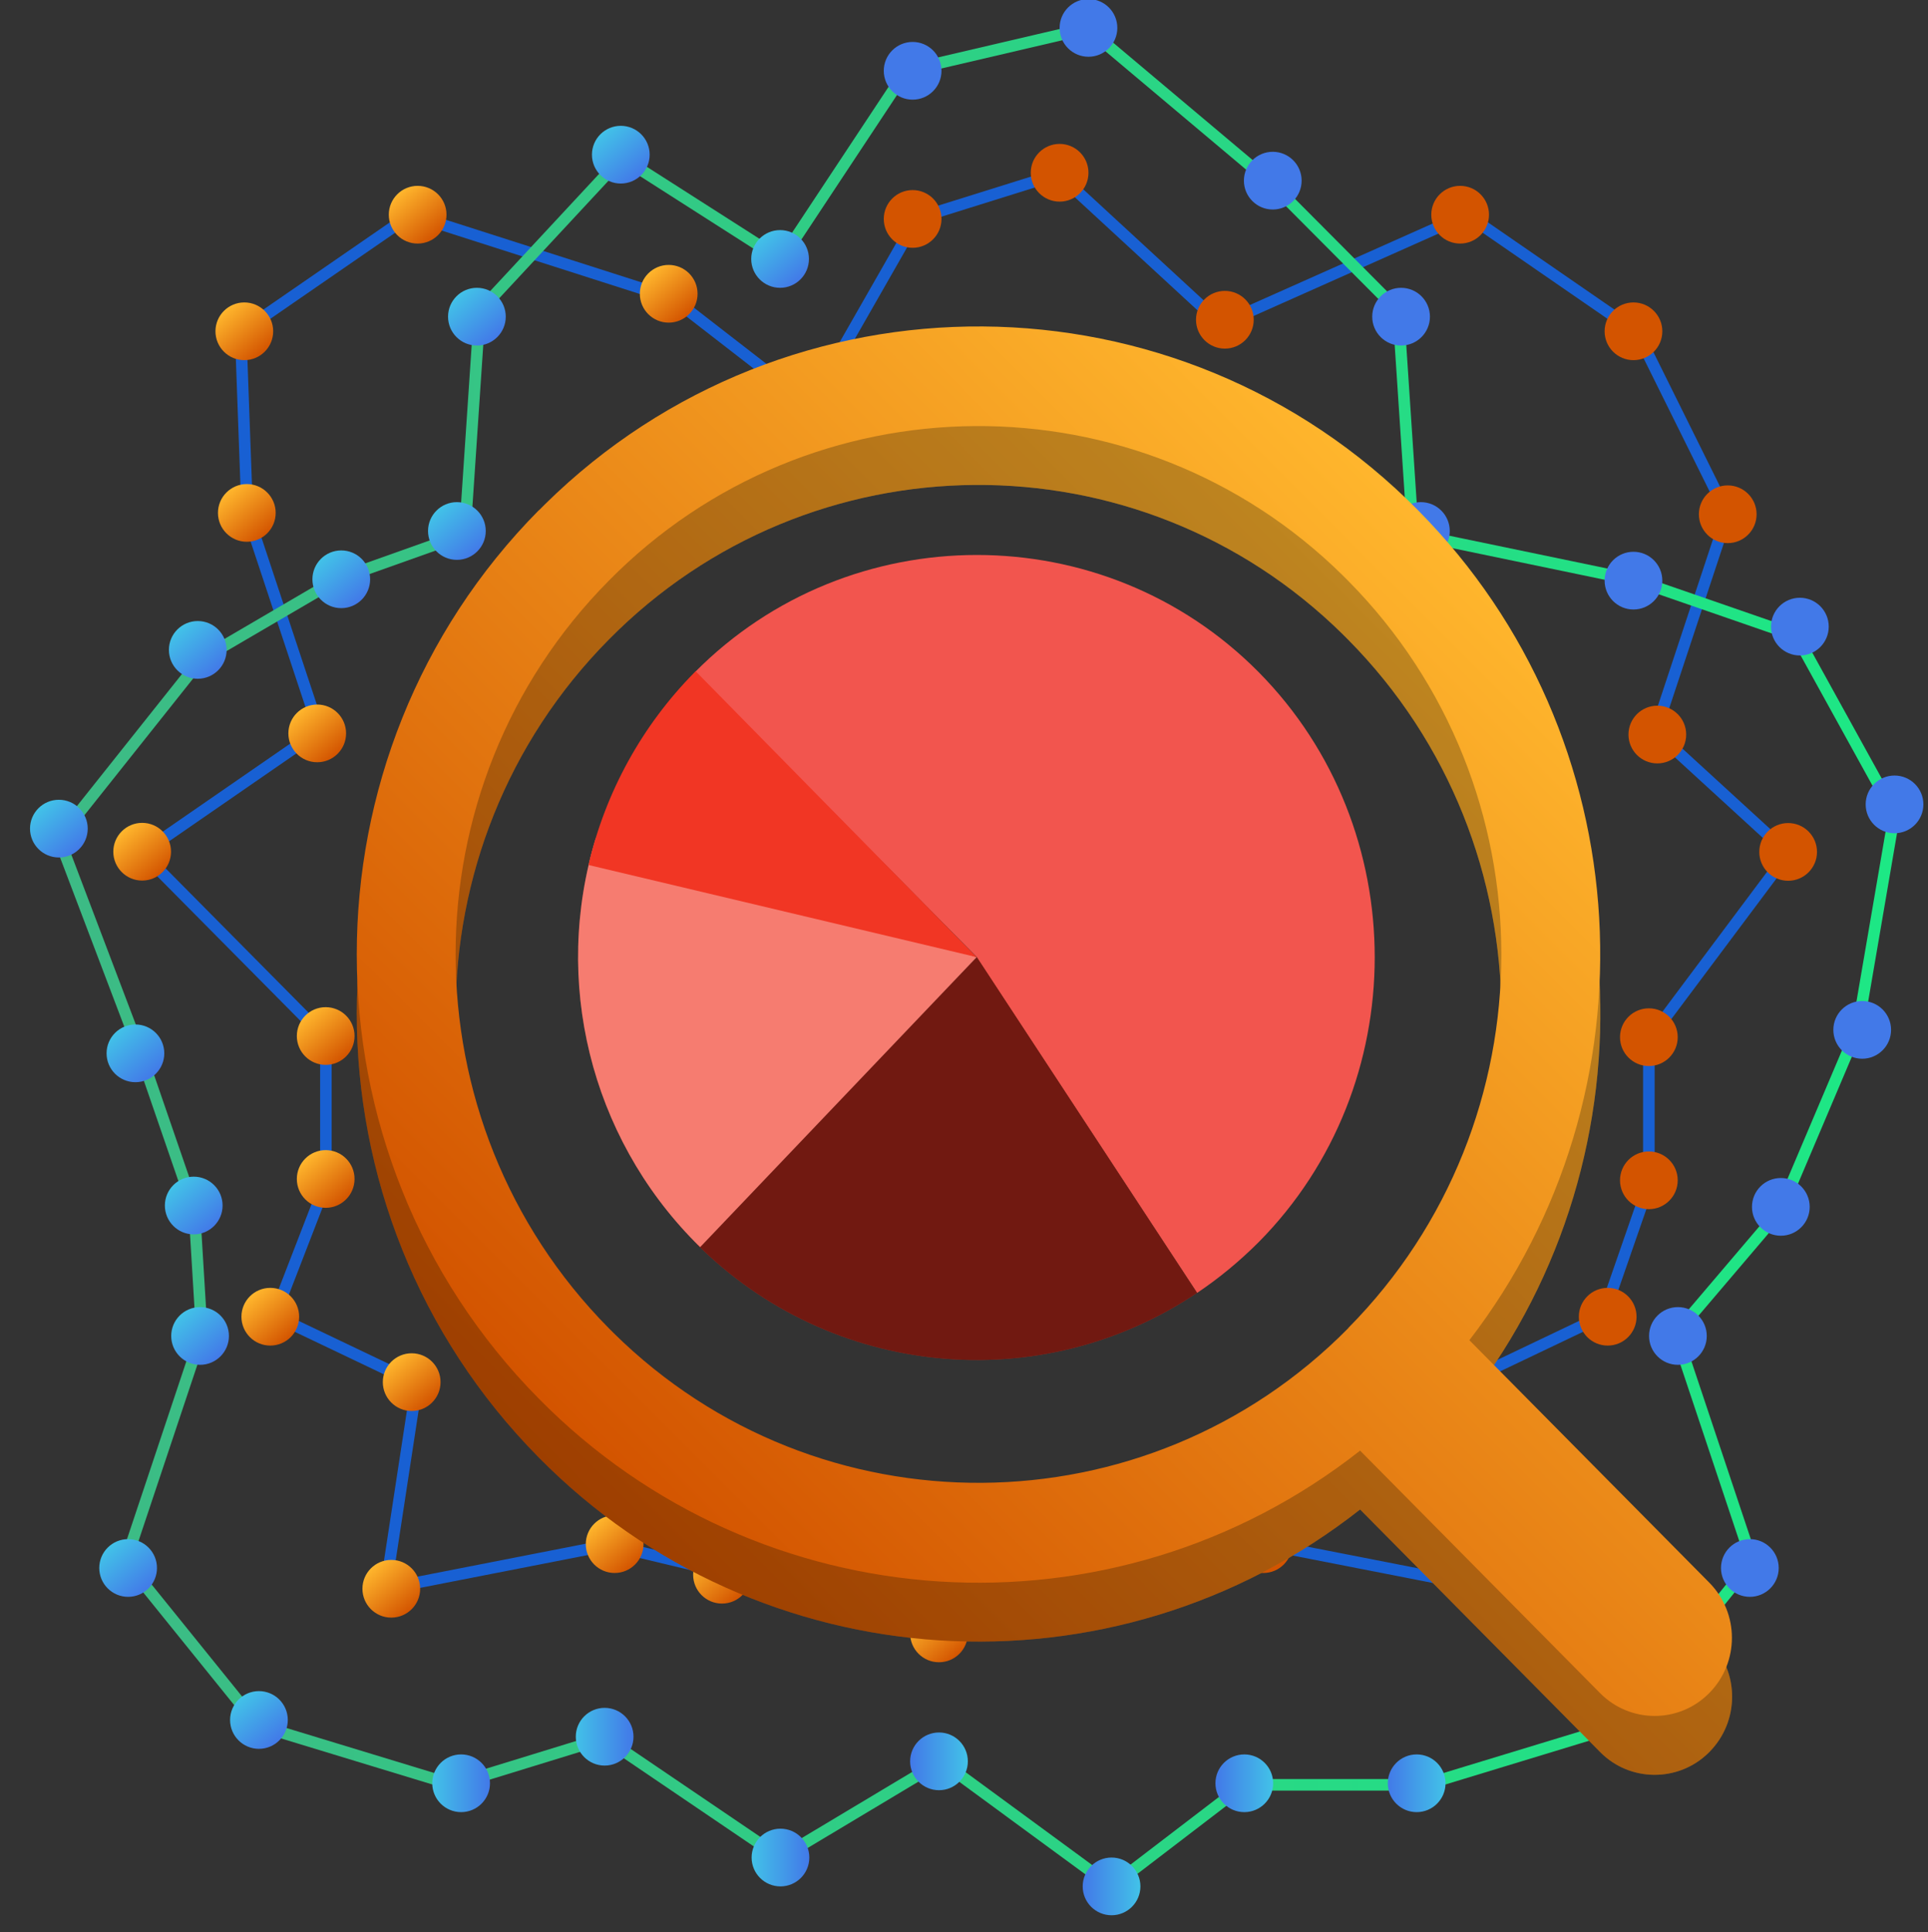<?xml version="1.0" encoding="UTF-8"?>
<svg id="Layer_1" data-name="Layer 1" xmlns="http://www.w3.org/2000/svg" xmlns:xlink="http://www.w3.org/1999/xlink" viewBox="0 0 100.22 100.44">
  <rect x="0" y="0" width="100.22" height="100.44" fill="#333333" stroke="none"/>
  <defs>
    <style>
      .cls-1 {
        fill: #f13624;
      }

      .cls-2 {
        fill: #f2554e;
      }

      .cls-3 {
        stroke: url(#linear-gradient);
      }

      .cls-3, .cls-4 {
        fill: none;
        stroke-miterlimit: 10;
        stroke-width: .6px;
      }

      .cls-5 {
        fill: #fff;
        opacity: .35;
      }

      .cls-5, .cls-6, .cls-7 {
        isolation: isolate;
      }

      .cls-8 {
        fill: url(#linear-gradient-8);
      }

      .cls-9 {
        fill: url(#linear-gradient-9);
      }

      .cls-10 {
        fill: url(#linear-gradient-3);
      }

      .cls-11 {
        fill: url(#linear-gradient-4);
      }

      .cls-12 {
        fill: url(#linear-gradient-2);
      }

      .cls-13 {
        fill: url(#linear-gradient-6);
      }

      .cls-14 {
        fill: url(#linear-gradient-7);
      }

      .cls-15 {
        fill: url(#linear-gradient-5);
      }

      .cls-4 {
        stroke: #1860d3;
      }

      .cls-16 {
        fill: url(#linear-gradient-59);
      }

      .cls-17 {
        fill: url(#linear-gradient-57);
      }

      .cls-18 {
        fill: url(#linear-gradient-58);
      }

      .cls-19 {
        fill: url(#linear-gradient-55);
      }

      .cls-20 {
        fill: url(#linear-gradient-56);
      }

      .cls-21 {
        fill: url(#linear-gradient-53);
      }

      .cls-22 {
        fill: url(#linear-gradient-54);
      }

      .cls-23 {
        fill: url(#linear-gradient-51);
      }

      .cls-24 {
        fill: url(#linear-gradient-52);
      }

      .cls-25 {
        fill: url(#linear-gradient-50);
      }

      .cls-26 {
        fill: url(#linear-gradient-67);
      }

      .cls-27 {
        fill: url(#linear-gradient-64);
      }

      .cls-28 {
        fill: url(#linear-gradient-63);
      }

      .cls-29 {
        fill: url(#linear-gradient-66);
      }

      .cls-30 {
        fill: url(#linear-gradient-65);
      }

      .cls-31 {
        fill: url(#linear-gradient-60);
      }

      .cls-32 {
        fill: url(#linear-gradient-62);
      }

      .cls-33 {
        fill: url(#linear-gradient-61);
      }

      .cls-34 {
        fill: url(#linear-gradient-41);
      }

      .cls-35 {
        fill: url(#linear-gradient-40);
      }

      .cls-36 {
        fill: url(#linear-gradient-43);
      }

      .cls-37 {
        fill: url(#linear-gradient-42);
      }

      .cls-38 {
        fill: url(#linear-gradient-45);
      }

      .cls-39 {
        fill: url(#linear-gradient-46);
      }

      .cls-40 {
        fill: url(#linear-gradient-44);
      }

      .cls-41 {
        fill: url(#linear-gradient-49);
      }

      .cls-42 {
        fill: url(#linear-gradient-47);
      }

      .cls-43 {
        fill: url(#linear-gradient-48);
      }

      .cls-44 {
        fill: url(#linear-gradient-14);
      }

      .cls-45 {
        fill: url(#linear-gradient-18);
      }

      .cls-46 {
        fill: url(#linear-gradient-22);
      }

      .cls-47 {
        fill: url(#linear-gradient-20);
      }

      .cls-48 {
        fill: url(#linear-gradient-21);
      }

      .cls-49 {
        fill: url(#linear-gradient-23);
      }

      .cls-50 {
        fill: url(#linear-gradient-15);
      }

      .cls-51 {
        fill: url(#linear-gradient-19);
      }

      .cls-52 {
        fill: url(#linear-gradient-16);
      }

      .cls-53 {
        fill: url(#linear-gradient-17);
      }

      .cls-54 {
        fill: url(#linear-gradient-13);
      }

      .cls-55 {
        fill: url(#linear-gradient-12);
      }

      .cls-56 {
        fill: url(#linear-gradient-10);
      }

      .cls-57 {
        fill: url(#linear-gradient-11);
      }

      .cls-58 {
        fill: url(#linear-gradient-27);
      }

      .cls-59 {
        fill: url(#linear-gradient-24);
      }

      .cls-60 {
        fill: url(#linear-gradient-26);
      }

      .cls-61 {
        fill: url(#linear-gradient-38);
      }

      .cls-62 {
        fill: url(#linear-gradient-35);
      }

      .cls-63 {
        fill: url(#linear-gradient-37);
      }

      .cls-64 {
        fill: url(#linear-gradient-34);
      }

      .cls-65 {
        fill: url(#linear-gradient-39);
      }

      .cls-66 {
        fill: url(#linear-gradient-36);
      }

      .cls-67 {
        fill: url(#linear-gradient-25);
      }

      .cls-68 {
        fill: url(#linear-gradient-28);
      }

      .cls-69 {
        fill: url(#linear-gradient-29);
      }

      .cls-70 {
        fill: url(#linear-gradient-33);
      }

      .cls-71 {
        fill: url(#linear-gradient-30);
      }

      .cls-72 {
        fill: url(#linear-gradient-32);
      }

      .cls-73 {
        fill: url(#linear-gradient-31);
      }

      .cls-6 {
        opacity: .25;
      }

      .cls-7 {
        opacity: .53;
      }
    </style>
    <linearGradient id="linear-gradient" x1="2.72" y1="1121.68" x2="98.79" y2="1121.68" gradientTransform="translate(0 1171.47) scale(1 -1)" gradientUnits="userSpaceOnUse">
      <stop offset="0" stop-color="#3dba85"/>
      <stop offset="1" stop-color="#1de885"/>
    </linearGradient>
    <linearGradient id="linear-gradient-2" x1="3438.76" y1="4245.99" x2="3441.77" y2="4245.99" gradientTransform="translate(3480.83 -4149.44) rotate(-180) scale(1 -1)" gradientUnits="userSpaceOnUse">
      <stop offset="0" stop-color="#4279e8"/>
      <stop offset="1" stop-color="#42c2e8"/>
    </linearGradient>
    <linearGradient id="linear-gradient-3" x1="3447.9" y1="4239.71" x2="3450.91" y2="4239.71" xlink:href="#linear-gradient-2"/>
    <linearGradient id="linear-gradient-4" x1="3455.36" y1="4242.13" x2="3458.37" y2="4242.13" xlink:href="#linear-gradient-2"/>
    <linearGradient id="linear-gradient-5" x1="2538.64" y1="5467.85" x2="2541.65" y2="5467.85" gradientTransform="translate(5814.41 -1553.42) rotate(-130.73) scale(1 -1)" xlink:href="#linear-gradient-2"/>
    <linearGradient id="linear-gradient-6" x1="2549.06" y1="5467.85" x2="2552.07" y2="5467.85" gradientTransform="translate(5814.41 -1553.42) rotate(-130.73) scale(1 -1)" xlink:href="#linear-gradient-2"/>
    <linearGradient id="linear-gradient-7" x1="2555.76" y1="5457.15" x2="2558.77" y2="5457.15" gradientTransform="translate(5814.41 -1553.42) rotate(-130.73) scale(1 -1)" xlink:href="#linear-gradient-2"/>
    <linearGradient id="linear-gradient-8" x1="2561.1" y1="5452.97" x2="2564.11" y2="5452.97" gradientTransform="translate(5814.41 -1553.42) rotate(-130.73) scale(1 -1)" xlink:href="#linear-gradient-2"/>
    <linearGradient id="linear-gradient-9" x1="2569.09" y1="5450.1" x2="2572.1" y2="5450.1" gradientTransform="translate(5814.41 -1553.42) rotate(-130.73) scale(1 -1)" xlink:href="#linear-gradient-2"/>
    <linearGradient id="linear-gradient-10" x1="2580.53" y1="5445.5" x2="2583.54" y2="5445.5" gradientTransform="translate(5814.41 -1553.42) rotate(-130.73) scale(1 -1)" xlink:href="#linear-gradient-2"/>
    <linearGradient id="linear-gradient-11" x1="2582.85" y1="5433.97" x2="2585.86" y2="5433.97" gradientTransform="translate(5814.41 -1553.42) rotate(-130.73) scale(1 -1)" xlink:href="#linear-gradient-2"/>
    <linearGradient id="linear-gradient-12" x1="2580.78" y1="5425.92" x2="2583.79" y2="5425.92" gradientTransform="translate(5814.41 -1553.42) rotate(-130.73) scale(1 -1)" xlink:href="#linear-gradient-2"/>
    <linearGradient id="linear-gradient-13" x1="2578.75" y1="5419.72" x2="2581.76" y2="5419.72" gradientTransform="translate(5814.41 -1553.42) rotate(-130.73) scale(1 -1)" xlink:href="#linear-gradient-2"/>
    <linearGradient id="linear-gradient-14" x1="2586.52" y1="5411.67" x2="2589.53" y2="5411.67" gradientTransform="translate(5814.41 -1553.42) rotate(-130.73) scale(1 -1)" xlink:href="#linear-gradient-2"/>
    <linearGradient id="linear-gradient-15" x1="2588.02" y1="5400.51" x2="2591.03" y2="5400.51" gradientTransform="translate(5814.41 -1553.42) rotate(-130.73) scale(1 -1)" xlink:href="#linear-gradient-2"/>
    <linearGradient id="linear-gradient-16" x1="2578.51" y1="5397.77" x2="2581.52" y2="5397.77" gradientTransform="translate(5814.41 -1553.42) rotate(-130.73) scale(1 -1)" xlink:href="#linear-gradient-2"/>
    <linearGradient id="linear-gradient-17" x1="2571.82" y1="5401.54" x2="2574.83" y2="5401.54" gradientTransform="translate(5814.41 -1553.42) rotate(-130.73) scale(1 -1)" gradientUnits="userSpaceOnUse">
      <stop offset="0" stop-color="#d35400"/>
      <stop offset="1" stop-color="#ffb62d"/>
    </linearGradient>
    <linearGradient id="linear-gradient-18" x1="2580.91" y1="5403.34" x2="2583.92" y2="5403.34" xlink:href="#linear-gradient-17"/>
    <linearGradient id="linear-gradient-19" x1="2592.54" y1="5410.55" x2="2595.55" y2="5410.55" xlink:href="#linear-gradient-17"/>
    <linearGradient id="linear-gradient-20" x1="2593.82" y1="5421.33" x2="2596.83" y2="5421.33" xlink:href="#linear-gradient-17"/>
    <linearGradient id="linear-gradient-21" x1="2586.59" y1="5427.39" x2="2589.6" y2="5427.39" xlink:href="#linear-gradient-17"/>
    <linearGradient id="linear-gradient-22" x1="2575.52" y1="5432.09" x2="2578.53" y2="5432.09" xlink:href="#linear-gradient-17"/>
    <linearGradient id="linear-gradient-23" x1="2576.8" y1="5443" x2="2579.81" y2="5443" xlink:href="#linear-gradient-17"/>
    <linearGradient id="linear-gradient-24" x1="2563.31" y1="5442.02" x2="2566.32" y2="5442.02" xlink:href="#linear-gradient-17"/>
    <linearGradient id="linear-gradient-25" x1="2557.67" y1="5446.87" x2="2560.68" y2="5446.87" xlink:href="#linear-gradient-17"/>
    <linearGradient id="linear-gradient-26" x1="2554.13" y1="5453.73" x2="2557.14" y2="5453.73" xlink:href="#linear-gradient-17"/>
    <linearGradient id="linear-gradient-27" x1="2546.76" y1="5450.38" x2="2549.77" y2="5450.38" xlink:href="#linear-gradient-17"/>
    <linearGradient id="linear-gradient-28" x1="2539.31" y1="5458.19" x2="2542.32" y2="5458.19" xlink:href="#linear-gradient-17"/>
    <linearGradient id="linear-gradient-29" x1="2533.5" y1="5447.88" x2="2536.51" y2="5447.88" xlink:href="#linear-gradient-17"/>
    <linearGradient id="linear-gradient-30" x1="2528.65" y1="5444.68" x2="2531.66" y2="5444.68" xlink:href="#linear-gradient-17"/>
    <linearGradient id="linear-gradient-31" x1="2525.55" y1="5438.95" x2="2528.56" y2="5438.95" xlink:href="#linear-gradient-17"/>
    <linearGradient id="linear-gradient-32" x1="2518.98" y1="5438.13" x2="2521.99" y2="5438.13" xlink:href="#linear-gradient-17"/>
    <linearGradient id="linear-gradient-33" x1="1441.4" y1="4247.49" x2="1444.41" y2="4247.49" gradientTransform="translate(-1385.13 -4149.44)" xlink:href="#linear-gradient-2"/>
    <linearGradient id="linear-gradient-34" x1="1432.43" y1="4240.99" x2="1435.44" y2="4240.99" gradientTransform="translate(-1385.13 -4149.44)" xlink:href="#linear-gradient-2"/>
    <linearGradient id="linear-gradient-35" x1="1448.3" y1="4242.13" x2="1451.31" y2="4242.13" gradientTransform="translate(-1385.13 -4149.44)" xlink:href="#linear-gradient-2"/>
    <linearGradient id="linear-gradient-36" x1="1457.27" y1="4242.13" x2="1460.28" y2="4242.13" gradientTransform="translate(-1385.13 -4149.44)" xlink:href="#linear-gradient-2"/>
    <linearGradient id="linear-gradient-37" x1="1228.47" y1="3950.92" x2="1231.48" y2="3950.92" gradientTransform="translate(-3715.87 -1546.44) rotate(-49.46)" xlink:href="#linear-gradient-2"/>
    <linearGradient id="linear-gradient-38" x1="1238.89" y1="3950.95" x2="1241.9" y2="3950.95" gradientTransform="translate(-3715.87 -1546.44) rotate(-49.46)" xlink:href="#linear-gradient-2"/>
    <linearGradient id="linear-gradient-39" x1="1245.59" y1="3940.27" x2="1248.6" y2="3940.27" gradientTransform="translate(-3715.87 -1546.44) rotate(-49.46)" xlink:href="#linear-gradient-2"/>
    <linearGradient id="linear-gradient-40" x1="1254.17" y1="3939.98" x2="1257.18" y2="3939.98" gradientTransform="translate(-3715.87 -1546.44) rotate(-49.46)" xlink:href="#linear-gradient-2"/>
    <linearGradient id="linear-gradient-41" x1="1263.9" y1="3937.21" x2="1266.91" y2="3937.21" gradientTransform="translate(-3715.87 -1546.44) rotate(-49.46)" xlink:href="#linear-gradient-2"/>
    <linearGradient id="linear-gradient-42" x1="1273.88" y1="3930.88" x2="1276.89" y2="3930.88" gradientTransform="translate(-3715.87 -1546.44) rotate(-49.46)" xlink:href="#linear-gradient-2"/>
    <linearGradient id="linear-gradient-43" x1="1277.67" y1="3921.13" x2="1280.68" y2="3921.13" gradientTransform="translate(-3715.87 -1546.44) rotate(-49.46)" xlink:href="#linear-gradient-2"/>
    <linearGradient id="linear-gradient-44" x1="1273.84" y1="3913" x2="1276.85" y2="3913" gradientTransform="translate(-3715.87 -1546.44) rotate(-49.46)" xlink:href="#linear-gradient-2"/>
    <linearGradient id="linear-gradient-45" x1="1268.58" y1="3902.93" x2="1271.59" y2="3902.93" gradientTransform="translate(-3715.87 -1546.44) rotate(-49.46)" xlink:href="#linear-gradient-2"/>
    <linearGradient id="linear-gradient-46" x1="1276.35" y1="3894.9" x2="1279.36" y2="3894.9" gradientTransform="translate(-3715.87 -1546.44) rotate(-49.46)" xlink:href="#linear-gradient-2"/>
    <linearGradient id="linear-gradient-47" x1="1277.36" y1="3885.24" x2="1280.37" y2="3885.24" gradientTransform="translate(-3715.87 -1546.44) rotate(-49.46)" xlink:href="#linear-gradient-2"/>
    <linearGradient id="linear-gradient-48" x1="1277.12" y1="3872.81" x2="1280.13" y2="3872.81" gradientTransform="translate(-3715.87 -1546.44) rotate(-49.46)" xlink:href="#linear-gradient-2"/>
    <linearGradient id="linear-gradient-49" x1="1269.47" y1="3867.3" x2="1272.48" y2="3867.3" gradientTransform="translate(-3715.87 -1546.44) rotate(-49.46)" xlink:href="#linear-gradient-2"/>
    <linearGradient id="linear-gradient-50" x1="1270.44" y1="3876.55" x2="1273.45" y2="3876.55" gradientTransform="translate(-3715.87 -1546.44) rotate(-49.46)" xlink:href="#linear-gradient-17"/>
    <linearGradient id="linear-gradient-51" x1="1263.63" y1="3872.31" x2="1266.64" y2="3872.31" gradientTransform="translate(-3715.87 -1546.44) rotate(-49.46)" xlink:href="#linear-gradient-17"/>
    <linearGradient id="linear-gradient-52" x1="1270.26" y1="3888.05" x2="1273.27" y2="3888.05" gradientTransform="translate(-3715.87 -1546.44) rotate(-49.46)" xlink:href="#linear-gradient-17"/>
    <linearGradient id="linear-gradient-53" x1="1282.37" y1="3893.8" x2="1285.38" y2="3893.8" gradientTransform="translate(-3715.87 -1546.44) rotate(-49.46)" xlink:href="#linear-gradient-17"/>
    <linearGradient id="linear-gradient-54" x1="1283.65" y1="3904.58" x2="1286.66" y2="3904.58" gradientTransform="translate(-3715.87 -1546.44) rotate(-49.46)" xlink:href="#linear-gradient-17"/>
    <linearGradient id="linear-gradient-55" x1="1279.65" y1="3914.49" x2="1282.66" y2="3914.49" gradientTransform="translate(-3715.87 -1546.44) rotate(-49.46)" xlink:href="#linear-gradient-17"/>
    <linearGradient id="linear-gradient-56" x1="1268.58" y1="3919.15" x2="1271.59" y2="3919.15" gradientTransform="translate(-3715.87 -1546.44) rotate(-49.46)" xlink:href="#linear-gradient-17"/>
    <linearGradient id="linear-gradient-57" x1="1268.39" y1="3928.28" x2="1271.4" y2="3928.28" gradientTransform="translate(-3715.87 -1546.44) rotate(-49.46)" xlink:href="#linear-gradient-17"/>
    <linearGradient id="linear-gradient-58" x1="1256.37" y1="3929.04" x2="1259.38" y2="3929.04" gradientTransform="translate(-3715.87 -1546.44) rotate(-49.46)" xlink:href="#linear-gradient-17"/>
    <linearGradient id="linear-gradient-59" x1="1250.74" y1="3933.87" x2="1253.75" y2="3933.87" gradientTransform="translate(-3715.87 -1546.44) rotate(-49.46)" xlink:href="#linear-gradient-17"/>
    <linearGradient id="linear-gradient-60" x1="1243.96" y1="3936.85" x2="1246.97" y2="3936.85" gradientTransform="translate(-3715.87 -1546.44) rotate(-49.46)" xlink:href="#linear-gradient-17"/>
    <linearGradient id="linear-gradient-61" x1="1236.59" y1="3933.47" x2="1239.6" y2="3933.47" gradientTransform="translate(-3715.87 -1546.44) rotate(-49.46)" xlink:href="#linear-gradient-17"/>
    <linearGradient id="linear-gradient-62" x1="1229.14" y1="3941.26" x2="1232.15" y2="3941.26" gradientTransform="translate(-3715.87 -1546.44) rotate(-49.46)" xlink:href="#linear-gradient-17"/>
    <linearGradient id="linear-gradient-63" x1="1223.33" y1="3930.93" x2="1226.34" y2="3930.93" gradientTransform="translate(-3715.87 -1546.44) rotate(-49.46)" xlink:href="#linear-gradient-17"/>
    <linearGradient id="linear-gradient-64" x1="1218.47" y1="3927.72" x2="1221.48" y2="3927.72" gradientTransform="translate(-3715.87 -1546.44) rotate(-49.46)" xlink:href="#linear-gradient-17"/>
    <linearGradient id="linear-gradient-65" x1="1215.38" y1="3921.98" x2="1218.39" y2="3921.98" gradientTransform="translate(-3715.87 -1546.44) rotate(-49.46)" xlink:href="#linear-gradient-17"/>
    <linearGradient id="linear-gradient-66" x1="-734.13" y1="310.46" x2="-669.16" y2="310.46" gradientTransform="translate(774.14 -216.33) rotate(-45) scale(1 -1)" xlink:href="#linear-gradient-17"/>
    <linearGradient id="linear-gradient-67" x1="-731.97" y1="312.63" x2="-666.99" y2="312.63" gradientTransform="translate(774.14 -216.33) rotate(-45) scale(1 -1)" xlink:href="#linear-gradient-17"/>
  </defs>
  <polyline class="cls-4" points="47.27 11.47 55.01 9.05 63.47 16.85 76.24 11.16 85.1 17.27 89.79 26.73 86.05 38.03 92.95 44.35 85.71 54.03 85.71 61.56 83.34 68.39 75.94 71.92 77.58 82.58 65.93 80.3 59.6 81.81 54.02 80.48 48.81 84.9 43.6 80.48 38.01 81.81 31.69 80.3 20.04 82.58 21.67 71.92 14.27 68.39 16.94 61.49 16.94 53.97 7.39 44.33 16.6 37.97 12.85 26.66 12.51 17.27 21.37 11.16 34.96 15.51 42.12 21.06 47.6 11.47"/>
  <polygon class="cls-3" points="48.92 91.55 40.57 96.55 31.43 90.35 23.56 92.77 13.41 89.68 6.53 81.16 10.49 69.3 10.1 62.87 7.27 54.65 3.06 43.56 10.45 34.27 17.58 30.1 24.16 27.76 24.94 16.15 32.33 8.2 40.61 13.49 47.1 3.68 56.52 1.48 66.1 9.54 72.68 16.15 73.45 27.76 85.06 30.17 93.38 33.05 98.48 42.29 96.57 53.43 92.54 62.93 87.12 69.3 91.08 81.16 84.2 89.68 74.05 92.77 64.68 92.77 57.78 98.05 48.92 91.55"/>
  <circle class="cls-12" cx="40.57" cy="96.55" r="1.5"/>
  <circle class="cls-10" cx="31.43" cy="90.27" r="1.5"/>
  <circle class="cls-11" cx="23.97" cy="92.69" r="1.5"/>
  <circle class="cls-15" cx="13.46" cy="89.4" r="1.5"/>
  <circle class="cls-13" cx="6.66" cy="81.5" r="1.5"/>
  <circle class="cls-14" cx="10.4" cy="69.44" r="1.5"/>
  <circle class="cls-8" cx="10.07" cy="62.66" r="1.5"/>
  <circle class="cls-9" cx="7.04" cy="54.75" r="1.5"/>
  <circle class="cls-56" cx="3.06" cy="43.07" r="1.5"/>
  <circle class="cls-57" cx="10.28" cy="33.78" r="1.5"/>
  <circle class="cls-55" cx="17.74" cy="30.11" r="1.5"/>
  <circle class="cls-54" cx="23.75" cy="27.6" r="1.5"/>
  <circle class="cls-44" cx="24.79" cy="16.46" r="1.5"/>
  <circle class="cls-50" cx="32.27" cy="8.04" r="1.5"/>
  <circle class="cls-52" cx="40.55" cy="13.46" r="1.5"/>
  <circle class="cls-53" cx="42.05" cy="20.99" r="1.5"/>
  <circle class="cls-45" cx="34.76" cy="15.27" r="1.5"/>
  <circle class="cls-51" cx="21.71" cy="11.16" r="1.5"/>
  <circle class="cls-47" cx="12.7" cy="17.22" r="1.5"/>
  <circle class="cls-48" cx="12.83" cy="26.66" r="1.5"/>
  <circle class="cls-46" cx="16.49" cy="38.12" r="1.5"/>
  <circle class="cls-49" cx="7.39" cy="44.27" r="1.5"/>
  <circle class="cls-59" cx="16.93" cy="53.85" r="1.5"/>
  <circle class="cls-67" cx="16.93" cy="61.28" r="1.5"/>
  <circle class="cls-60" cx="14.05" cy="68.44" r="1.5"/>
  <circle class="cls-58" cx="21.4" cy="71.84" r="1.5"/>
  <circle class="cls-68" cx="20.34" cy="82.58" r="1.5"/>
  <circle class="cls-69" cx="31.95" cy="80.26" r="1.5"/>
  <circle class="cls-71" cx="37.53" cy="81.85" r="1.5"/>
  <circle class="cls-73" cx="43.9" cy="80.46" r="1.5"/>
  <circle class="cls-72" cx="48.81" cy="84.9" r="1.5"/>
  <circle class="cls-70" cx="57.78" cy="98.05" r="1.5"/>
  <circle class="cls-64" cx="48.81" cy="91.55" r="1.5"/>
  <circle class="cls-62" cx="64.68" cy="92.69" r="1.5"/>
  <circle class="cls-66" cx="73.64" cy="92.69" r="1.5"/>
  <circle class="cls-63" cx="84.16" cy="89.4" r="1.5"/>
  <circle class="cls-61" cx="90.96" cy="81.5" r="1.5"/>
  <circle class="cls-65" cx="87.22" cy="69.44" r="1.5"/>
  <circle class="cls-35" cx="92.57" cy="62.73" r="1.5"/>
  <circle class="cls-34" cx="96.8" cy="53.53" r="1.5"/>
  <circle class="cls-37" cx="98.48" cy="41.81" r="1.5"/>
  <circle class="cls-36" cx="93.56" cy="32.57" r="1.5"/>
  <circle class="cls-40" cx="84.91" cy="30.18" r="1.5"/>
  <circle class="cls-38" cx="73.86" cy="27.6" r="1.5"/>
  <circle class="cls-39" cx="72.83" cy="16.46" r="1.5"/>
  <circle class="cls-42" cx="66.16" cy="9.39" r="1.5"/>
  <circle class="cls-43" cx="56.58" cy="1.45" r="1.5"/>
  <circle class="cls-41" cx="47.44" cy="3.68" r="1.5"/>
  <circle class="cls-25" cx="55.08" cy="8.98" r="1.5"/>
  <circle class="cls-23" cx="47.44" cy="11.38" r="1.5"/>
  <circle class="cls-24" cx="63.67" cy="16.62" r="1.5"/>
  <circle class="cls-21" cx="75.9" cy="11.16" r="1.5"/>
  <circle class="cls-22" cx="84.91" cy="17.22" r="1.5"/>
  <circle class="cls-19" cx="89.81" cy="26.73" r="1.5"/>
  <circle class="cls-20" cx="86.15" cy="38.18" r="1.5"/>
  <circle class="cls-17" cx="92.95" cy="44.28" r="1.5"/>
  <circle class="cls-18" cx="85.71" cy="53.91" r="1.5"/>
  <circle class="cls-16" cx="85.71" cy="61.35" r="1.5"/>
  <circle class="cls-31" cx="83.57" cy="68.44" r="1.5"/>
  <circle class="cls-33" cx="76.21" cy="71.84" r="1.5"/>
  <circle class="cls-32" cx="77.28" cy="82.58" r="1.5"/>
  <circle class="cls-28" cx="65.67" cy="80.26" r="1.5"/>
  <circle class="cls-27" cx="60.08" cy="81.85" r="1.5"/>
  <circle class="cls-30" cx="53.71" cy="80.46" r="1.5"/>
  <path class="cls-2" d="M50.77,49.75l11.46,17.45c1.15-.77,2.22-1.66,3.2-2.64,8.04-8.12,8.04-21.49,0-29.62s-21.27-8.12-29.31,0l14.66,14.81Z"/>
  <path class="cls-1" d="M50.77,49.75l-14.56,14.9c6.95,6.96,17.85,8.03,26.01,2.55l-11.45-17.46Z"/>
  <path class="cls-7" d="M50.77,49.75l-14.56,14.9c6.95,6.96,17.85,8.03,26.01,2.55l-11.45-17.46Z"/>
  <path class="cls-1" d="M50.77,49.75l-19.8-6.18c-2.26,7.41-.29,15.46,5.15,20.98l.27,.27,14.38-15.08Z"/>
  <path class="cls-5" d="M50.77,49.75l-19.8-6.18c-2.26,7.41-.29,15.46,5.15,20.98,.09,.09,.18,.18,.28,.27l14.38-15.08Z"/>
  <path class="cls-1" d="M50.77,49.75l-14.61-14.86-.05,.05c-2.73,2.76-4.64,6.23-5.52,10.02l20.18,4.79Z"/>
  <path class="cls-29" d="M28.01,29.58c-12.62,12.75-12.62,33.43,0,46.18,11.47,11.64,29.85,12.8,42.69,2.7l12.47,12.6c1.54,1.57,4.07,1.59,5.64,.05,.02-.02,.03-.03,.05-.05,1.57-1.59,1.57-4.15,0-5.74l-12.47-12.6c9.88-12.81,8.99-31.35-2.66-43.13-12.44-12.62-32.77-12.77-45.39-.32-.11,.11-.21,.21-.32,.32Zm42.08,42.51c-10.47,10.62-27.57,10.73-38.19,.26-.09-.09-.17-.17-.26-.26-10.61-10.73-10.61-28.12,0-38.84,10.47-10.62,27.56-10.74,38.17-.27,.09,.09,.18,.18,.27,.27,10.61,10.72,10.62,28.12,0,38.84Z"/>
  <path class="cls-6" d="M28.01,29.58c-12.62,12.75-12.62,33.43,0,46.18,11.47,11.64,29.85,12.8,42.69,2.7l12.47,12.6c1.54,1.57,4.07,1.59,5.64,.05,.02-.02,.03-.03,.05-.05,1.57-1.59,1.57-4.15,0-5.74l-12.47-12.6c9.88-12.81,8.99-31.35-2.66-43.13-12.44-12.62-32.77-12.77-45.39-.32-.11,.11-.21,.21-.32,.32Zm42.08,42.51c-10.47,10.62-27.57,10.73-38.19,.26-.09-.09-.17-.17-.26-.26-10.61-10.73-10.61-28.12,0-38.84,10.47-10.62,27.56-10.74,38.17-.27,.09,.09,.18,.18,.27,.27,10.61,10.72,10.62,28.12,0,38.84Z"/>
  <path class="cls-26" d="M28.01,26.52c-12.62,12.75-12.62,33.42,0,46.18,11.47,11.64,29.85,12.8,42.69,2.7l12.47,12.6c1.55,1.57,4.07,1.59,5.64,.04,.01-.01,.03-.03,.04-.04,1.57-1.59,1.57-4.15,0-5.74l-12.47-12.6c9.88-12.82,9-31.35-2.66-43.13-12.44-12.62-32.76-12.77-45.39-.32-.11,.11-.22,.22-.32,.32Zm42.08,42.51c-10.47,10.62-27.56,10.74-38.18,.27-.09-.09-.18-.18-.27-.27-10.61-10.73-10.61-28.12,0-38.84,10.47-10.62,27.56-10.74,38.17-.27,.09,.09,.18,.18,.27,.27,10.61,10.72,10.62,28.11,0,38.84Z"/>
</svg>